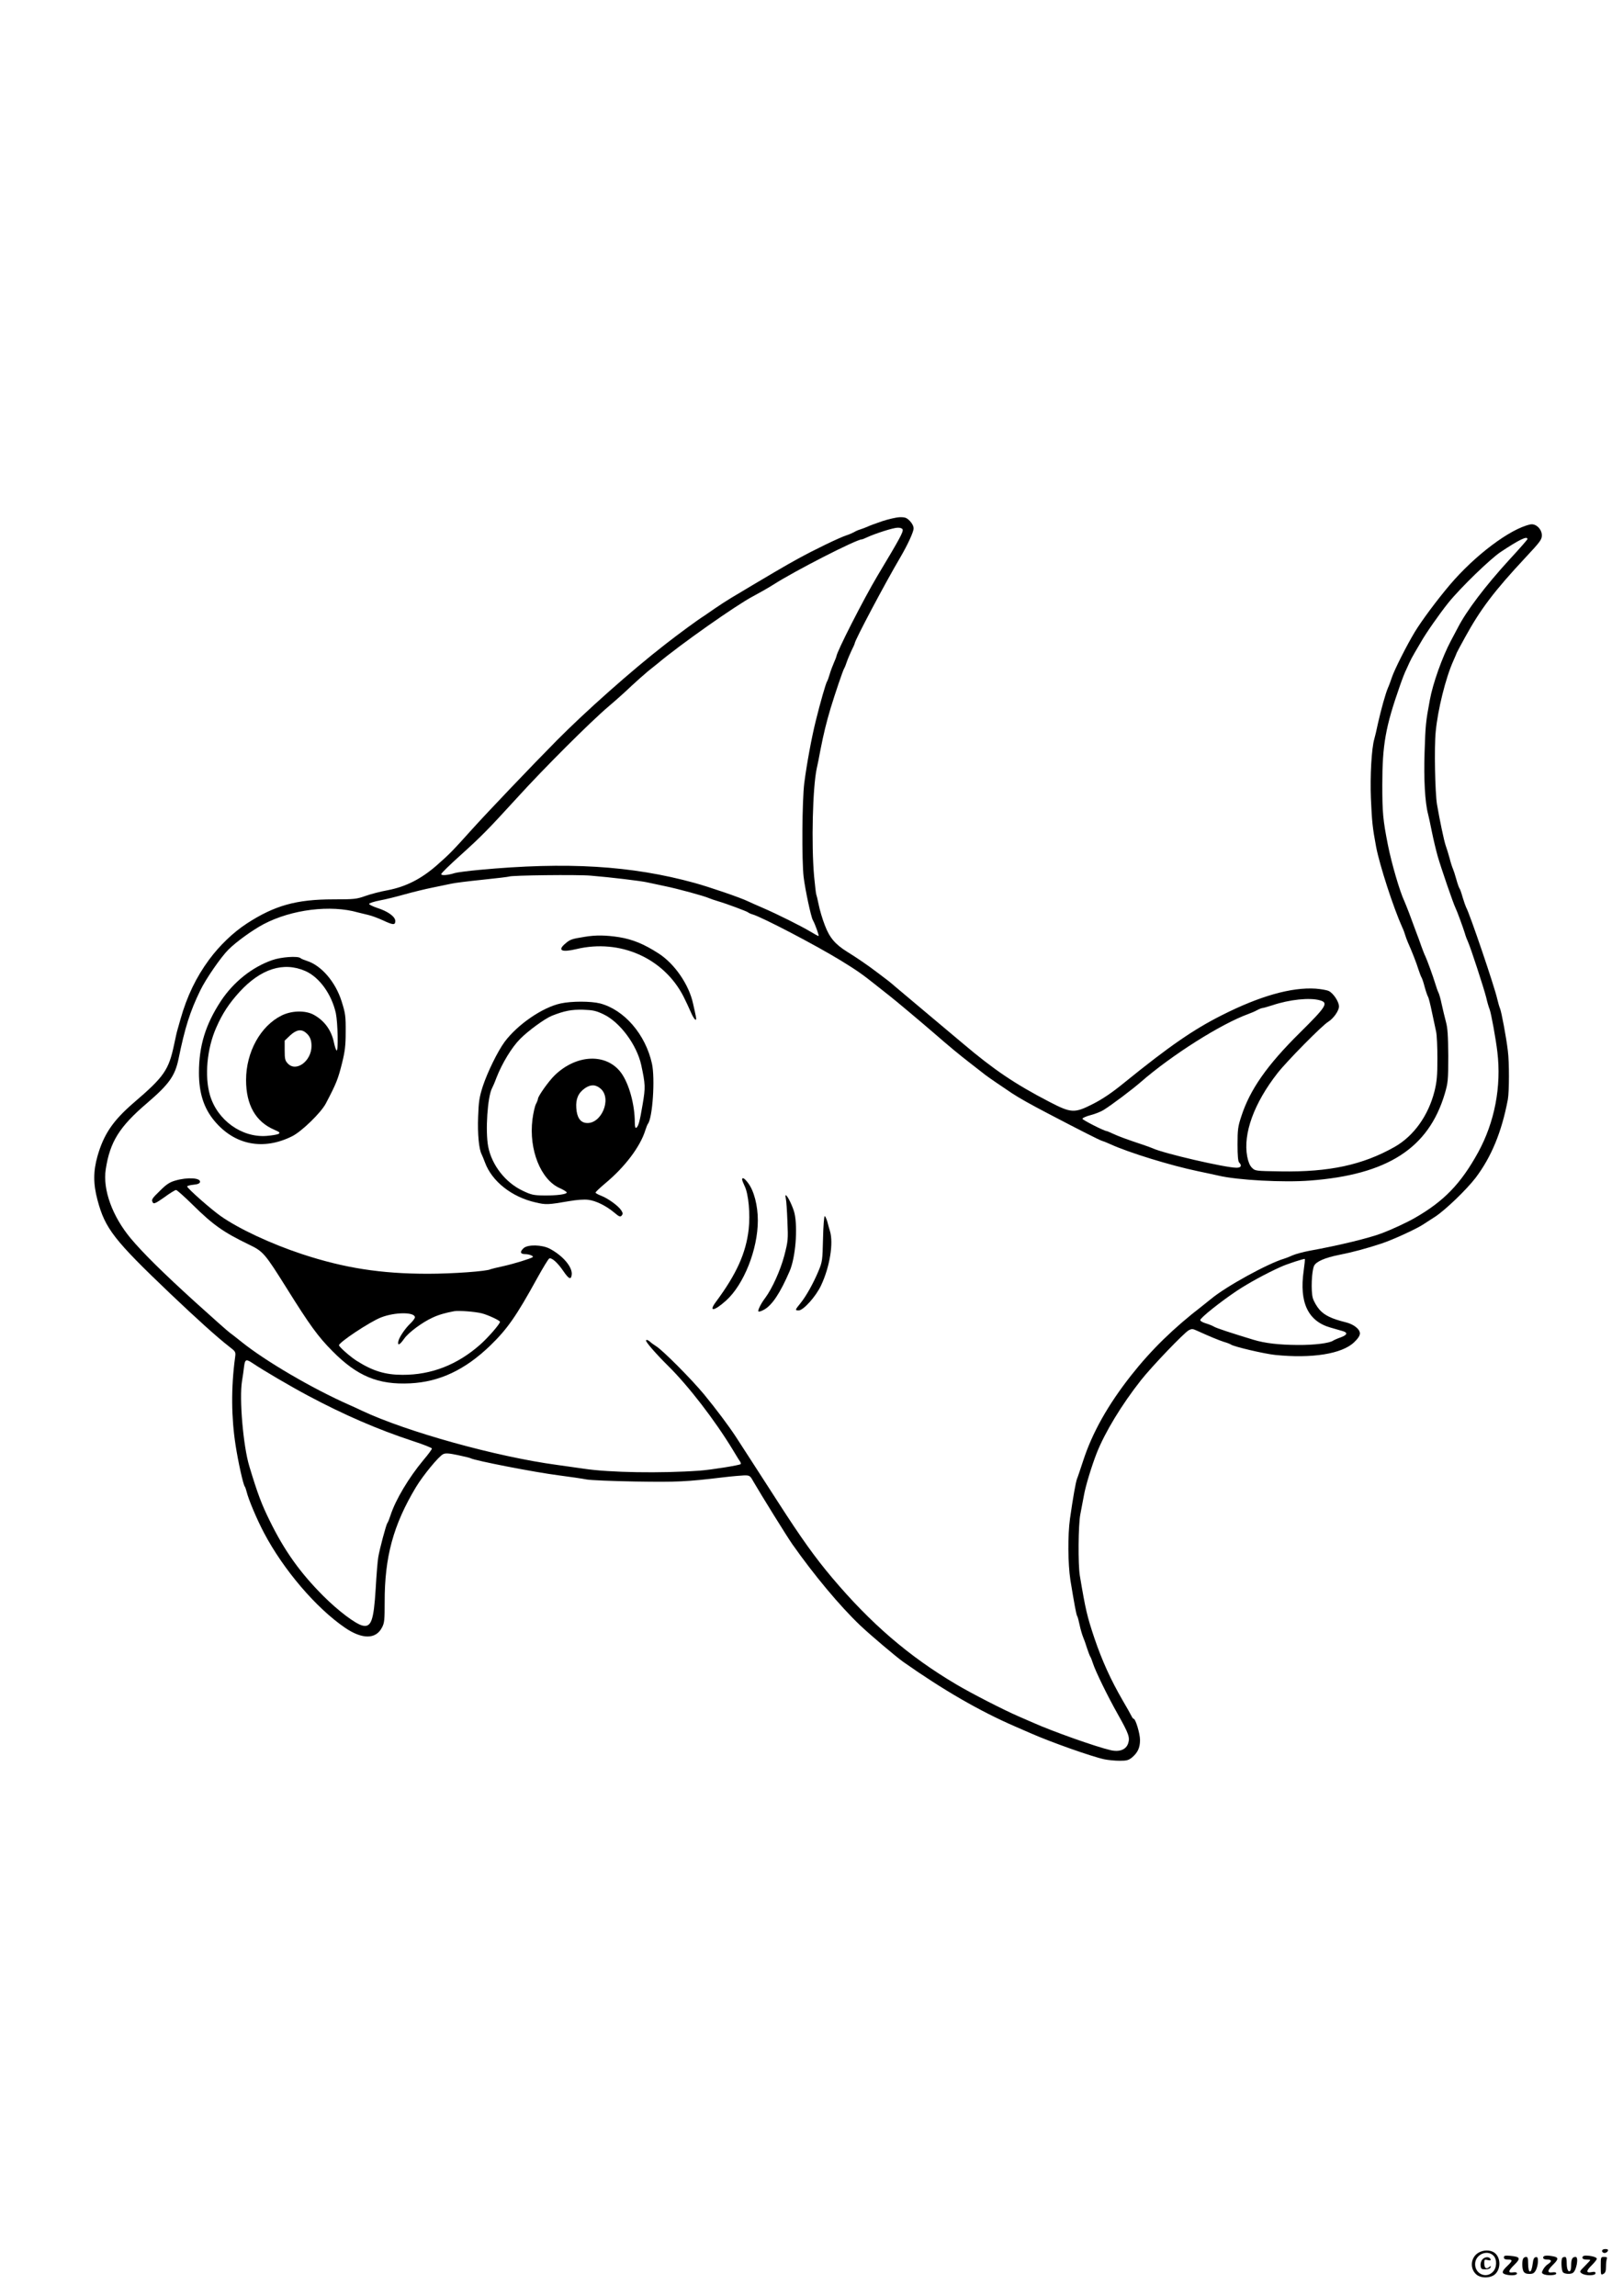 <?xml version="1.0" standalone="no"?>
<!DOCTYPE svg PUBLIC "-//W3C//DTD SVG 20010904//EN"
 "http://www.w3.org/TR/2001/REC-SVG-20010904/DTD/svg10.dtd">
<svg version="1.0" xmlns="http://www.w3.org/2000/svg"
 width="1240pt" height="1754pt" viewBox="0 0 1240 1754"
 preserveAspectRatio="xMidYMid meet">

<g transform="translate(0,1754) scale(0.1,-0.1)"
fill="#000000" stroke="none">
<path d="M6741 13559 c-47 -16 -99 -35 -115 -43 -17 -7 -42 -17 -56 -21 -14
-4 -34 -13 -45 -20 -11 -6 -38 -18 -60 -25 -52 -17 -243 -109 -370 -179 -85
-46 -231 -132 -510 -299 -33 -20 -89 -56 -125 -81 -36 -25 -72 -50 -81 -56
-40 -24 -193 -136 -299 -219 -256 -199 -607 -511 -825 -731 -188 -190 -536
-555 -644 -675 -154 -171 -173 -191 -274 -280 -119 -104 -235 -163 -374 -190
-57 -10 -135 -31 -174 -45 -65 -23 -83 -25 -243 -25 -282 0 -449 -47 -661
-185 -105 -69 -206 -166 -287 -275 -99 -134 -169 -279 -219 -455 -11 -38 -22
-77 -24 -85 -3 -8 -14 -58 -25 -110 -41 -194 -76 -245 -310 -445 -156 -135
-227 -238 -275 -406 -33 -116 -33 -213 0 -336 58 -218 126 -305 555 -714 203
-193 357 -332 448 -403 53 -41 54 -41 48 -86 -31 -228 -29 -459 4 -670 20
-129 58 -300 70 -315 4 -5 10 -23 14 -39 14 -59 79 -213 133 -315 148 -281
397 -573 619 -725 132 -90 237 -89 283 3 18 33 20 59 20 192 -1 345 66 591
239 879 55 91 175 237 208 252 18 9 45 7 111 -7 49 -10 93 -21 98 -24 31 -18
493 -108 675 -131 85 -11 180 -25 210 -31 30 -6 199 -13 375 -16 317 -5 387
-2 670 32 66 8 139 14 162 15 40 0 44 -2 69 -47 58 -100 257 -421 297 -478
168 -239 364 -473 518 -620 79 -75 272 -238 329 -279 307 -216 585 -377 860
-496 41 -18 93 -40 115 -50 154 -68 468 -179 563 -199 29 -6 82 -11 117 -11
54 0 68 4 95 26 43 37 60 74 60 133 0 48 -34 161 -48 161 -4 0 -12 10 -18 23
-6 12 -35 65 -66 117 -92 159 -157 302 -216 475 -56 167 -68 217 -112 480 -14
84 -12 388 4 468 8 40 20 104 27 142 12 71 59 225 98 325 63 159 190 369 339
558 83 105 328 361 365 381 21 11 30 11 58 -2 99 -45 169 -74 209 -87 25 -7
50 -17 55 -21 23 -16 252 -70 337 -79 281 -29 512 8 604 97 29 27 44 51 44 67
0 33 -47 70 -107 85 -109 27 -163 53 -202 97 -21 24 -44 64 -51 89 -15 53 -9
206 10 246 15 32 84 62 190 83 98 19 214 50 325 87 88 29 275 115 325 150 14
9 52 34 85 55 78 51 239 206 309 297 120 159 199 349 246 597 11 59 12 286 0
375 -12 102 -49 297 -59 320 -5 11 -15 45 -22 75 -19 88 -211 654 -238 700 -4
8 -16 42 -26 75 -9 33 -20 65 -25 70 -4 6 -15 37 -24 70 -9 33 -21 69 -26 80
-5 11 -17 47 -25 80 -9 33 -23 78 -31 100 -12 37 -44 187 -65 310 -15 91 -22
435 -10 555 16 170 76 410 133 538 15 34 28 64 28 66 0 2 29 55 64 119 117
213 222 352 460 607 114 122 126 138 126 171 0 48 -47 92 -88 83 -154 -33
-424 -236 -617 -464 -97 -115 -212 -269 -266 -358 -61 -101 -155 -287 -175
-347 -9 -27 -22 -63 -30 -80 -18 -42 -52 -163 -76 -270 -10 -49 -23 -103 -28
-120 -21 -70 -33 -284 -26 -455 8 -178 12 -220 40 -370 27 -140 130 -459 200
-615 8 -16 17 -41 21 -55 4 -14 13 -38 20 -55 34 -76 68 -164 82 -210 9 -27
19 -54 23 -60 4 -5 16 -39 25 -75 10 -36 22 -70 26 -75 4 -6 17 -57 29 -115
12 -58 27 -125 32 -150 6 -25 10 -117 10 -205 0 -133 -4 -176 -22 -250 -47
-187 -159 -343 -305 -426 -244 -138 -500 -193 -869 -187 -194 3 -196 3 -221
28 -17 17 -28 45 -36 85 -33 175 52 408 231 637 69 89 343 367 388 393 40 25
82 84 82 117 0 36 -43 101 -78 118 -15 7 -60 15 -100 18 -185 12 -426 -56
-717 -203 -220 -111 -403 -238 -745 -515 -94 -77 -166 -125 -238 -162 -144
-73 -166 -72 -336 16 -262 136 -423 245 -657 443 -64 54 -199 167 -300 252
-101 85 -200 168 -220 185 -40 35 -52 44 -129 102 -80 61 -167 120 -235 162
-94 58 -137 109 -173 204 -18 46 -39 116 -47 157 -8 40 -17 76 -19 80 -2 3 -9
65 -16 136 -22 246 -11 681 20 825 6 25 19 90 29 145 24 122 44 204 77 315 34
112 95 292 104 305 4 6 13 28 20 50 7 21 24 60 36 86 13 26 24 50 24 54 0 22
232 460 350 660 55 94 100 192 100 218 0 18 -11 39 -29 58 -25 25 -37 29 -78
28 -26 -1 -86 -15 -132 -30z m155 -63 c7 -18 -19 -66 -190 -351 -107 -179
-316 -589 -316 -620 0 -3 -9 -25 -19 -48 -10 -23 -25 -62 -32 -87 -7 -25 -16
-49 -20 -55 -9 -12 -52 -162 -86 -300 -32 -128 -69 -329 -88 -475 -17 -136
-20 -593 -5 -720 12 -98 56 -303 70 -328 17 -29 50 -122 44 -122 -4 0 -32 15
-63 34 -70 42 -248 131 -361 180 -47 20 -98 43 -115 51 -57 28 -297 110 -410
141 -481 132 -973 162 -1645 99 -86 -8 -169 -19 -185 -24 -54 -17 -105 -21
-104 -8 0 7 66 71 145 142 165 149 208 193 434 440 206 227 562 582 700 699
58 49 137 120 175 157 39 36 95 86 125 111 30 24 64 51 75 60 171 144 603 448
730 514 49 26 119 66 155 89 164 105 633 345 675 345 4 0 21 7 38 15 62 29
202 74 235 74 19 1 35 -5 38 -13z m4774 -74 c0 -4 -62 -75 -138 -157 -183
-200 -328 -391 -394 -520 -8 -16 -32 -61 -53 -100 -66 -124 -138 -326 -161
-453 -31 -167 -33 -188 -40 -398 -7 -204 3 -384 27 -474 5 -19 18 -80 29 -135
11 -55 31 -138 44 -185 26 -90 119 -361 136 -395 13 -26 58 -150 72 -195 5
-19 16 -48 24 -65 20 -44 120 -350 139 -425 8 -36 20 -76 26 -90 12 -31 48
-230 59 -325 32 -265 -21 -538 -147 -768 -131 -238 -260 -372 -481 -499 -62
-36 -177 -89 -253 -118 -103 -39 -336 -95 -558 -135 -46 -9 -102 -24 -125 -34
-22 -10 -52 -22 -66 -26 -124 -37 -440 -210 -556 -306 -23 -19 -55 -44 -70
-56 -218 -168 -387 -333 -541 -528 -178 -226 -298 -439 -368 -655 -21 -63 -41
-124 -46 -135 -10 -24 -32 -150 -54 -305 -18 -129 -16 -345 3 -470 29 -177 45
-266 52 -275 4 -5 12 -37 19 -70 7 -33 19 -73 26 -90 7 -16 21 -55 30 -85 10
-30 21 -59 25 -65 4 -5 13 -28 20 -50 20 -62 110 -247 190 -389 85 -151 94
-178 79 -224 -16 -47 -66 -67 -134 -51 -110 25 -448 145 -590 209 -22 10 -74
32 -115 50 -111 48 -361 176 -475 244 -362 214 -653 465 -949 816 -128 152
-233 298 -411 575 -71 110 -167 259 -213 330 -46 72 -96 148 -110 170 -55 84
-151 212 -243 324 -98 118 -314 335 -365 367 -16 10 -39 26 -50 37 -14 11 -24
15 -28 8 -6 -9 76 -103 170 -196 154 -152 356 -414 493 -640 23 -38 47 -78 54
-87 6 -9 9 -19 6 -22 -9 -9 -228 -44 -314 -50 -294 -21 -689 -15 -885 15 -36
5 -128 18 -205 29 -461 62 -1148 253 -1490 414 -27 13 -72 34 -100 46 -280
124 -636 332 -820 480 -38 31 -80 63 -91 71 -12 8 -131 114 -265 235 -240 218
-399 375 -490 484 -141 169 -215 373 -191 528 32 210 104 325 316 506 169 145
213 208 240 337 49 240 88 363 166 523 43 89 158 255 215 312 60 60 185 150
270 195 214 112 511 149 720 89 17 -4 52 -13 78 -19 27 -6 77 -25 112 -41 79
-37 95 -38 95 -5 0 33 -57 74 -139 100 -33 11 -61 25 -61 30 0 6 37 18 83 27
45 8 132 30 192 47 61 17 155 40 210 51 55 11 120 25 145 30 25 6 132 19 238
30 107 11 197 22 201 24 16 10 525 16 626 7 155 -13 380 -40 429 -51 22 -5 84
-18 136 -29 98 -20 299 -75 335 -91 11 -5 43 -16 70 -24 74 -22 217 -76 230
-85 5 -5 21 -12 35 -16 75 -22 484 -236 675 -353 122 -75 165 -105 270 -189
33 -26 81 -64 105 -83 39 -30 246 -204 335 -281 115 -100 193 -165 280 -232
55 -43 106 -82 113 -88 15 -12 128 -90 202 -139 56 -37 143 -86 285 -160 235
-123 383 -198 405 -205 14 -4 43 -16 65 -26 140 -64 459 -162 665 -205 63 -13
135 -29 158 -34 146 -35 500 -54 702 -38 591 45 904 247 1028 662 25 86 27
102 27 291 -1 156 -5 213 -18 260 -9 33 -23 93 -32 133 -8 40 -20 81 -25 90
-5 9 -16 40 -24 67 -17 57 -62 180 -76 210 -6 11 -19 45 -30 75 -10 30 -30 84
-44 120 -13 36 -36 97 -50 135 -15 39 -31 79 -36 90 -36 76 -98 289 -126 430
-38 192 -43 248 -43 460 0 307 25 444 134 755 18 52 40 109 49 125 8 17 19 41
25 55 6 14 24 48 40 75 17 28 38 64 47 80 37 66 141 215 210 301 92 114 321
336 400 388 143 95 204 124 204 98z m-1586 -3523 c68 -19 50 -47 -153 -248
-250 -247 -381 -434 -447 -638 -26 -78 -29 -103 -29 -215 0 -88 4 -131 13
-139 22 -23 14 -39 -21 -39 -85 0 -560 110 -642 149 -11 5 -47 18 -80 29 -114
38 -180 62 -222 82 -24 11 -45 20 -48 20 -18 0 -185 85 -185 94 0 6 28 19 63
28 35 9 80 27 100 40 61 38 218 156 282 212 239 208 614 445 824 521 20 7 50
20 66 29 17 9 35 16 41 16 6 0 40 10 75 21 131 44 285 60 363 38z m-124 -2068
c-34 -240 33 -383 205 -432 38 -11 81 -23 94 -27 40 -12 35 -29 -16 -48 -26
-9 -52 -21 -58 -25 -27 -19 -142 -34 -270 -33 -144 1 -250 13 -339 40 -165 50
-284 89 -301 100 -11 7 -39 18 -62 25 -24 7 -43 18 -43 25 0 17 153 139 280
224 84 56 222 132 336 183 48 22 178 64 183 60 2 -1 -2 -43 -9 -92z m-8030
-704 c83 -56 295 -180 425 -249 274 -146 530 -257 797 -345 81 -26 148 -53
148 -58 0 -6 -29 -46 -65 -88 -113 -136 -213 -304 -251 -421 -9 -28 -20 -56
-25 -61 -9 -13 -58 -194 -69 -260 -5 -27 -14 -138 -20 -245 -15 -240 -34 -294
-102 -277 -54 14 -185 113 -297 225 -178 178 -298 346 -411 577 -61 123 -93
208 -155 414 -47 154 -78 519 -56 651 6 36 13 86 16 113 7 54 16 57 65 24z"/>
<path d="M4468 10384 c-100 -16 -112 -20 -148 -51 -63 -53 -31 -70 83 -43 334
80 668 -68 819 -362 15 -29 39 -81 54 -115 27 -64 51 -85 40 -35 -3 15 -12 58
-21 96 -31 144 -140 303 -262 382 -113 73 -199 108 -302 125 -103 16 -179 17
-263 3z"/>
<path d="M2080 10206 c-153 -53 -296 -167 -392 -312 -118 -180 -168 -343 -168
-548 0 -155 37 -271 118 -368 154 -185 374 -228 595 -117 73 37 219 179 256
249 82 156 94 188 125 312 21 85 27 132 27 230 1 128 -2 146 -31 239 -47 149
-155 274 -265 309 -22 7 -44 16 -49 21 -19 18 -149 9 -216 -15z m252 -83 c108
-47 202 -178 234 -323 15 -72 20 -300 5 -284 -5 5 -14 33 -20 62 -20 95 -75
169 -159 213 -64 32 -165 29 -240 -8 -162 -80 -272 -280 -272 -493 0 -190 73
-319 216 -380 42 -18 46 -23 31 -32 -10 -5 -51 -12 -91 -15 -189 -14 -376 120
-432 312 -42 144 -23 355 48 515 47 108 98 185 179 274 162 176 335 231 501
159z m4 -471 c31 -25 44 -55 44 -102 0 -115 -117 -202 -181 -134 -21 22 -24
35 -24 101 l0 74 42 40 c47 43 84 50 119 21z"/>
<path d="M4284 9875 c-140 -30 -331 -162 -429 -294 -54 -74 -130 -230 -166
-338 -27 -85 -32 -117 -36 -234 -5 -131 6 -248 27 -287 5 -10 16 -37 25 -61
53 -145 205 -265 387 -306 80 -19 94 -18 258 10 57 10 114 14 144 10 59 -7
135 -45 197 -96 40 -34 48 -37 59 -24 10 12 9 20 -4 40 -22 34 -101 91 -153
111 -24 9 -43 20 -43 24 0 5 35 38 78 74 146 122 263 276 302 401 7 22 16 45
20 50 36 45 56 347 31 460 -49 223 -211 411 -396 460 -72 18 -217 18 -301 0z
m327 -83 c126 -60 254 -233 288 -387 32 -149 33 -171 11 -300 -22 -131 -32
-169 -49 -180 -7 -4 -11 10 -11 40 0 139 -45 300 -106 382 -112 149 -339 140
-505 -20 -46 -44 -129 -161 -129 -181 0 -6 -7 -24 -16 -41 -8 -16 -20 -69 -26
-116 -29 -230 63 -461 209 -525 29 -13 53 -28 53 -33 0 -14 -76 -24 -174 -23
-80 1 -98 5 -164 37 -131 62 -235 196 -262 336 -23 119 -5 384 30 448 5 9 20
43 32 76 44 113 118 235 182 299 61 62 190 156 243 177 96 38 151 48 238 46
77 -3 99 -8 156 -35z m-21 -569 c87 -78 3 -273 -111 -261 -46 4 -72 44 -76
115 -5 69 16 116 67 151 44 30 83 28 120 -5z"/>
<path d="M1340 8522 c-43 -12 -69 -29 -117 -77 -64 -62 -69 -70 -54 -93 6 -10
27 0 86 42 42 31 83 56 90 56 7 0 64 -51 126 -112 157 -155 235 -210 429 -304
111 -53 122 -66 290 -334 178 -285 240 -370 350 -481 190 -192 350 -258 594
-246 224 11 419 103 611 288 131 127 199 224 358 513 45 81 87 151 94 153 19
7 63 -32 106 -95 43 -63 60 -71 65 -29 7 58 -68 146 -169 199 -58 30 -166 33
-198 4 -31 -28 -27 -46 12 -46 30 0 67 -15 57 -23 -15 -11 -141 -50 -221 -68
-51 -11 -96 -22 -100 -24 -25 -16 -292 -35 -479 -35 -361 0 -641 44 -965 151
-235 78 -478 191 -618 289 -72 50 -257 213 -257 227 0 5 21 10 47 13 34 3 49
10 51 21 6 32 -96 38 -188 11z m2340 -1014 c48 -12 140 -55 140 -65 0 -16 -90
-120 -150 -173 -175 -155 -374 -233 -595 -232 -131 0 -227 29 -350 107 -50 32
-135 107 -135 119 1 23 234 178 320 212 106 42 260 43 260 1 0 -7 -14 -26 -31
-43 -41 -38 -86 -104 -95 -137 -9 -40 9 -33 44 17 35 49 138 125 217 161 46
22 100 37 165 49 35 6 157 -3 210 -16z"/>
<path d="M5670 8530 c0 -6 9 -29 20 -52 29 -60 43 -213 30 -329 -21 -182 -93
-342 -252 -556 -56 -76 -11 -69 79 12 136 122 243 391 243 612 0 114 -29 227
-75 287 -27 36 -45 46 -45 26z"/>
<path d="M6004 8383 c4 -16 9 -93 12 -173 6 -139 5 -150 -24 -262 -30 -113
-93 -252 -146 -323 -32 -42 -59 -96 -51 -103 3 -3 22 2 41 13 62 33 124 126
197 295 45 104 63 328 37 443 -12 49 -54 137 -67 137 -3 0 -2 -12 1 -27z"/>
<path d="M6288 8078 c-4 -166 -5 -176 -35 -248 -39 -93 -94 -192 -139 -247
-40 -49 -41 -53 -12 -53 36 0 133 108 172 193 66 141 95 321 67 413 -5 16 -14
48 -20 72 -7 23 -16 42 -20 42 -5 0 -11 -78 -13 -172z"/>
<path d="M12240 345 c0 -8 9 -15 19 -15 10 0 21 7 25 15 4 11 -1 15 -19 15
-16 0 -25 -6 -25 -15z"/>
<path d="M11294 331 c-57 -35 -66 -117 -17 -163 35 -33 111 -32 146 0 47 44
42 133 -8 166 -33 21 -83 20 -121 -3z m116 -21 c29 -29 27 -94 -5 -125 -51
-52 -135 -15 -135 60 0 72 91 114 140 65z"/>
<path d="M11326 281 c-10 -11 -16 -31 -14 -48 3 -25 7 -28 37 -28 22 0 36 6
39 15 4 13 3 13 -11 2 -22 -19 -37 -7 -37 30 0 28 2 30 26 24 19 -5 25 -3 22
6 -7 21 -43 21 -62 -1z"/>
<path d="M11490 296 c0 -11 9 -16 30 -16 39 0 38 -9 -5 -50 -41 -39 -44 -55
-12 -64 40 -11 87 -7 87 7 0 9 -10 12 -30 9 -41 -6 -38 11 11 59 49 48 44 60
-30 67 -42 4 -51 2 -51 -12z"/>
<path d="M11790 295 c0 -10 10 -15 30 -15 36 0 39 -14 7 -35 -13 -8 -30 -27
-37 -41 -12 -22 -12 -27 0 -34 24 -15 100 -12 100 3 0 9 -10 12 -30 9 -41 -6
-39 15 5 58 43 42 44 56 4 64 -52 10 -79 7 -79 -9z"/>
<path d="M12090 295 c0 -10 10 -15 30 -15 17 0 30 -2 30 -4 0 -2 -19 -23 -42
-46 -40 -40 -42 -43 -23 -56 26 -19 105 -19 105 1 0 11 -7 13 -29 9 -44 -9
-44 9 -1 51 22 22 40 44 40 51 0 12 -44 24 -86 24 -15 0 -24 -6 -24 -15z"/>
<path d="M11636 284 c-9 -24 -7 -73 4 -95 8 -13 21 -19 45 -19 28 0 37 6 50
30 8 16 15 45 15 65 0 29 -3 36 -17 33 -13 -2 -19 -16 -23 -50 -10 -81 -35
-79 -35 3 0 39 -3 49 -16 49 -9 0 -20 -7 -23 -16z"/>
<path d="M11937 293 c-12 -11 -8 -98 5 -111 13 -13 57 -16 75 -4 28 18 46 122
21 122 -24 0 -33 -15 -34 -58 0 -23 -3 -45 -7 -48 -14 -15 -27 11 -27 57 0 34
-4 49 -13 49 -8 0 -17 -3 -20 -7z"/>
<path d="M12230 230 c0 -68 1 -70 20 -60 15 8 20 21 20 55 0 24 3 50 6 59 5
12 0 16 -20 16 -26 0 -26 -1 -26 -70z"/>
</g>
</svg>
